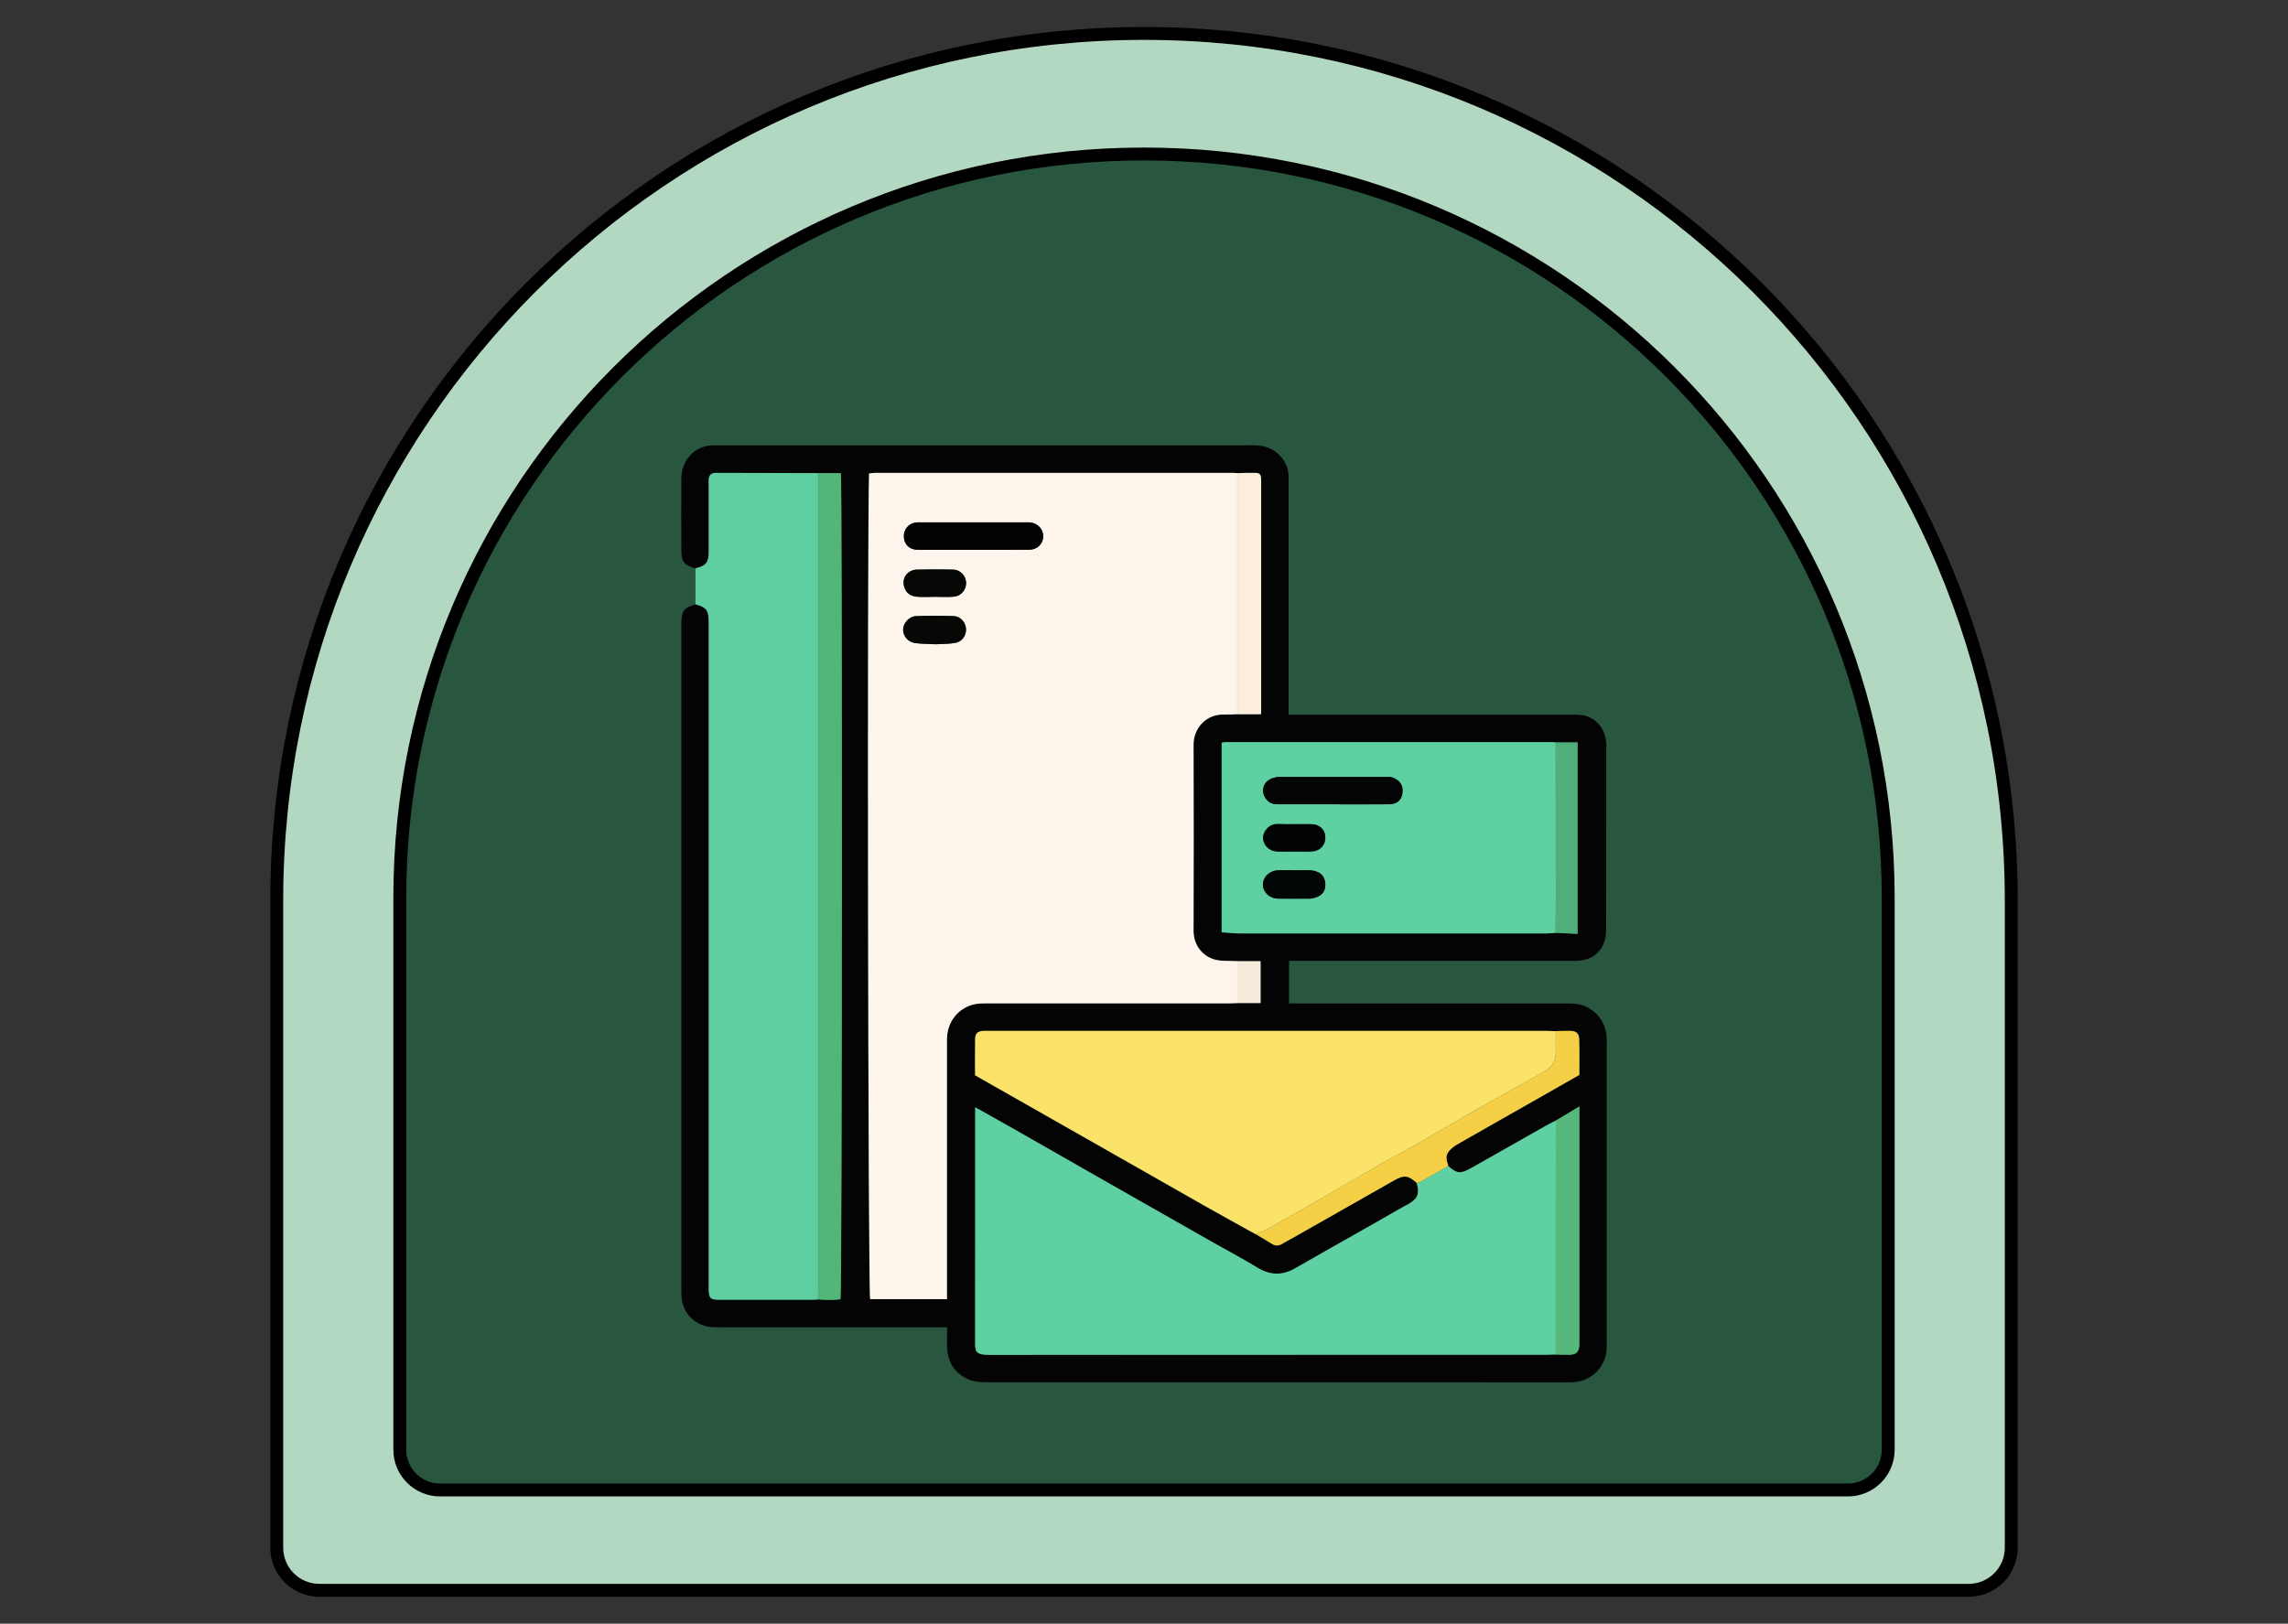 <svg xmlns="http://www.w3.org/2000/svg" id="Capa_1" data-name="Capa 1" viewBox="0 0 355 252"><rect x="0" y="0" width="355" height="252" fill="#333333" stroke="none"/><defs><style> .cls-1 { fill: #28563f; } .cls-1, .cls-2 { stroke: #000; stroke-miterlimit: 10; stroke-width: 2px; } .cls-2 { fill: #b3d8c1; } .cls-3 { fill: #f6ebdb; } .cls-3, .cls-4, .cls-5, .cls-6, .cls-7, .cls-8, .cls-9, .cls-10, .cls-11, .cls-12, .cls-13, .cls-14, .cls-15, .cls-16, .cls-17, .cls-18, .cls-19 { stroke-width: 0px; } .cls-4 { fill: #5ed0a2; } .cls-5 { fill: #5fcfa2; } .cls-6 { fill: #4fae79; } .cls-7 { fill: #53b679; } .cls-8 { fill: #56b87b; } .cls-9 { fill: #070706; } .cls-10 { fill: #fdf4eb; } .cls-11 { fill: #fbe268; } .cls-12 { fill: #fbefdb; } .cls-13 { fill: #f5d047; } .cls-14 { fill: #030504; } .cls-15 { fill: #030303; } .cls-16 { fill: #040404; } .cls-17 { fill: #060605; } .cls-18 { fill: #020303; } .cls-19 { fill: #020605; } </style></defs><g><path class="cls-2" d="M42.94,240.21v-100.46C42.94,65.43,103.18,5.19,177.5,5.19h0c74.31,0,134.56,60.24,134.56,134.56v100.46c0,3.65-2.96,6.61-6.61,6.61H49.55c-3.65,0-6.61-2.96-6.61-6.61Z"></path><path class="cls-1" d="M62.03,225v-85.63c0-63.77,51.7-115.47,115.47-115.47h0c63.77,0,115.47,51.7,115.47,115.47v85.63c0,3.45-2.8,6.25-6.25,6.25H68.28c-3.45,0-6.25-2.8-6.25-6.25Z"></path></g><g><path class="cls-16" d="M107.9,88.2c-1.67-.43-2.18-1-2.18-2.62-.01-3.79-.03-7.57,0-11.36.02-2.45,1.57-4.45,3.85-4.98.63-.15,1.31-.12,1.97-.12,19.21,0,38.43,0,57.64,0,8.47,0,16.94.01,25.41-.01,1.66,0,3.05.51,4.15,1.77.74.85,1.14,1.84,1.19,2.96.02.43,0,.85,0,1.28,0,11.41,0,22.81,0,34.22v1.58c.55,0,1.05,0,1.55,0,14.15,0,28.3,0,42.45,0,.95,0,1.89,0,2.76.44,1.63.83,2.39,2.21,2.53,3.98.02.24,0,.47,0,.71,0,9.32,0,18.65-.01,27.97,0,.74-.06,1.53-.32,2.22-.65,1.76-2.01,2.68-3.86,2.87-.47.05-.95.02-1.42.02-14.01,0-28.02,0-42.02,0h-1.59v6.61c.47,0,.97,0,1.47,0,13.91,0,27.83,0,41.74,0,1.2,0,2.34.1,3.4.77,1.68,1.07,2.56,2.59,2.68,4.56.02.33,0,.66,0,.99,0,15.38,0,30.76,0,46.14,0,.61.03,1.24-.08,1.84-.5,2.64-2.69,4.45-5.41,4.5-.28,0-.57,0-.85,0-29.91,0-59.82,0-89.73-.01-.93,0-1.93-.04-2.77-.37-2.23-.88-3.38-2.63-3.5-5.02-.05-.99,0-1.98,0-3.14h-1.57c-11.26,0-22.53,0-33.79,0-.61,0-1.24,0-1.83-.12-2.44-.54-3.97-2.43-4.04-4.96-.01-.38,0-.76,0-1.14,0-34.17,0-68.34,0-102.5,0-.24,0-.47,0-.71.02-1.75.47-2.31,2.19-2.76,1.63.41,2.03.91,2.05,2.53,0,.47,0,.95,0,1.42,0,33.83,0,67.67,0,101.5,0,.33-.01.66,0,.99.05,1.24.29,1.49,1.51,1.49,4.97,0,9.94,0,14.91,0,.19,0,.37-.04.56-.06,1.16.09,2.33.15,3.46-.04.25-1.11.29-126.66.05-128.2h-3.51c-5.24-.01-10.47-.03-15.71-.04-.09,0-.19,0-.28,0-.63.07-.92.34-.99.98-.04.33,0,.66,0,.99,0,3.44,0,6.89,0,10.33,0,1.61-.43,2.11-2.05,2.52ZM241.37,144.78c1.11.05,2.22.11,3.41.16v-29.72h-3.4c-.19-.02-.37-.06-.56-.06-16.84,0-33.67,0-50.51,0-.27,0-.53.06-.76.09v29.43c1.07.07,2.05.18,3.03.18,15.8.01,31.59,0,47.39,0,.47,0,.93-.06,1.4-.1ZM194.8,191.54c.84.5,1.68.99,2.51,1.51.54.34,1.04.36,1.59.02.56-.34,1.15-.64,1.72-.96,5.22-2.97,10.44-5.94,15.67-8.9,1.57-.89,2.2-.8,3.51.39.48,1.68.2,2.39-1.28,3.28-.24.15-.5.25-.75.39-1.67.96-3.34,1.92-5.02,2.87-3.93,2.23-7.87,4.43-11.78,6.69-1.99,1.15-3.87,1.13-5.84-.07-2.29-1.39-4.67-2.65-7-3.97-5.93-3.37-11.86-6.74-17.79-10.12-4.54-2.59-9.07-5.19-13.61-7.77-1.75-1-3.51-1.97-5.43-3.05v1.55c0,11.54,0,23.09-.01,34.63,0,1.67-.09,2.25,2.24,2.25,28.76-.03,57.53-.02,86.29-.02.52,0,1.04-.03,1.56-.04.71.02,1.42.06,2.12.04,1.09-.03,1.49-.46,1.54-1.57,0-.19,0-.38,0-.57v-36.41c-1.36.82-2.51,1.51-3.66,2.2-.5.25-1,.49-1.48.77-3.9,2.21-7.8,4.44-11.71,6.63-1.62.91-2.17.83-3.5-.34-.23-.77-.51-1.58.09-2.28.36-.42.81-.79,1.29-1.06,4.45-2.55,8.92-5.08,13.39-7.62,1.84-1.04,3.68-2.1,5.56-3.17,0-1.89.04-3.73-.02-5.56-.03-.89-.47-1.25-1.36-1.28-.75-.02-1.51.02-2.27.04-.42-.02-.85-.04-1.27-.04-28.92,0-57.84,0-86.76,0-.28,0-.57-.02-.85,0-.82.07-1.2.4-1.21,1.25-.03,1.88-.01,3.77-.01,5.64,5.87,3.33,11.64,6.61,17.42,9.9,6.06,3.45,12.12,6.91,18.19,10.35,2.62,1.49,5.26,2.93,7.9,4.4ZM191.99,149.17c-.76-.02-1.51-.04-2.27-.06-2.69-.07-4.53-2.1-4.53-4.62.03-9.65.03-19.31,0-28.96,0-2.52,1.96-4.69,4.67-4.63.71.02,1.42-.03,2.12-.05h3.66c.02-.29.03-.47.03-.65,0-11.78,0-23.57,0-35.35,0-.14,0-.28,0-.43-.05-.83-.19-1.01-1-1.03-.9-.02-1.8.02-2.69.04-.19-.02-.38-.04-.56-.04-18.59,0-37.18,0-55.78,0-.27,0-.54.07-.8.1-.31,9.92-.15,126.81.17,128.14h11.92v-1.64c0-12.58,0-25.17,0-37.75,0-.43-.01-.85.01-1.28.14-2.43,1.71-4.44,4.05-5.05.72-.19,1.5-.18,2.25-.18,12.39,0,24.79,0,37.18,0,.52,0,1.04-.03,1.56-.05h3.61v-6.5h-3.61Z"></path><path class="cls-5" d="M126.94,201.66c-.19.02-.37.06-.56.06-4.97,0-9.94,0-14.91,0-1.22,0-1.46-.25-1.51-1.49-.01-.33,0-.66,0-.99,0-33.83,0-67.67,0-101.5,0-.47,0-.95,0-1.42-.02-1.62-.43-2.12-2.05-2.53,0-1.86,0-3.72,0-5.58,1.62-.41,2.05-.9,2.05-2.52.01-3.44,0-6.89,0-10.33,0-.33-.03-.66,0-.99.07-.64.36-.91.99-.98.09-.01.19,0,.28,0,5.24.01,10.47.03,15.71.04,0,.28,0,.57,0,.85,0,42.08,0,84.17,0,126.25,0,.38-.01.76-.02,1.13Z"></path><path class="cls-10" d="M191.98,155.68c-.52.02-1.04.05-1.56.05-12.39,0-24.79,0-37.18,0-.75,0-1.53-.01-2.25.18-2.34.62-3.91,2.62-4.05,5.05-.02.42-.01.85-.01,1.28,0,12.58,0,25.17,0,37.75v1.64h-11.92c-.32-1.33-.48-118.22-.17-128.14.26-.03.53-.1.8-.1,18.59,0,37.18,0,55.78,0,.19,0,.38.03.56.04,0,12.47,0,24.95,0,37.42-.71.02-1.42.07-2.12.05-2.7-.07-4.67,2.11-4.67,4.63.03,9.65.03,19.31,0,28.96,0,2.52,1.84,4.55,4.53,4.62.76.02,1.51.04,2.27.06,0,2.17,0,4.34,0,6.5ZM150.94,85.33h0c2.93,0,5.86.02,8.79-.01,1.21-.01,2.08-.9,2.13-2.02.05-1.1-.79-2.06-1.96-2.21-.28-.04-.57-.02-.85-.02-5.34,0-10.68,0-16.01,0-.33,0-.67-.02-.99.03-1.09.16-1.84,1.07-1.81,2.17.02,1.14.76,1.94,1.92,2.05.33.03.66.01.99.01,2.6,0,5.2,0,7.79,0ZM145.2,99.99c.95-.06,2-.03,3.01-.21,1.06-.18,1.72-1.13,1.68-2.14-.03-.98-.82-1.96-1.85-2.01-1.98-.09-3.97-.09-5.94,0-1.06.04-1.98,1.14-1.97,2.08,0,1.05.76,1.95,1.9,2.1,1.02.14,2.06.12,3.18.18ZM145.03,92.63s0,0,0-.01c.99,0,1.98.07,2.96-.02,1.11-.1,1.91-1.07,1.9-2.1,0-1.13-.86-2.07-2.04-2.1-1.88-.05-3.77-.03-5.65,0-.4,0-.84.17-1.17.39-.73.49-.99,1.38-.76,2.22.27.99.97,1.51,1.93,1.59.93.09,1.88.02,2.82.02Z"></path><path class="cls-4" d="M224.71,180.98c1.33,1.17,1.88,1.25,3.5.34,3.91-2.2,7.8-4.42,11.71-6.63.48-.27.99-.51,1.48-.77,0,12.1,0,24.2-.01,36.3-.52.02-1.04.04-1.56.04-28.76,0-57.53,0-86.29.02-2.33,0-2.25-.58-2.24-2.25.02-11.54.01-23.09.01-34.63v-1.55c1.92,1.08,3.68,2.06,5.43,3.05,4.54,2.59,9.07,5.19,13.61,7.77,5.93,3.38,11.86,6.75,17.79,10.12,2.33,1.32,4.71,2.58,7,3.97,1.98,1.2,3.85,1.22,5.84.07,3.91-2.26,7.85-4.46,11.78-6.69,1.68-.95,3.35-1.92,5.02-2.87.24-.14.51-.25.75-.39,1.48-.89,1.75-1.6,1.28-3.28.14-.02.3-.01.41-.08,1.5-.84,3-1.7,4.49-2.55Z"></path><path class="cls-11" d="M194.8,191.54c-2.63-1.47-5.28-2.91-7.9-4.4-6.07-3.44-12.12-6.9-18.19-10.35-5.77-3.28-11.55-6.56-17.42-9.9,0-1.87-.02-3.75.01-5.64.01-.85.39-1.18,1.21-1.25.28-.02.57,0,.85,0,28.92,0,57.84,0,86.76,0,.42,0,.85.03,1.27.04,0,1.09-.02,2.17,0,3.26.03,1.3-.56,2.29-1.62,2.91-2.88,1.68-5.81,3.26-8.71,4.89-1.58.88-3.15,1.77-4.71,2.68-2.28,1.32-4.55,2.67-6.84,3.98-1.81,1.03-3.67,1.98-5.48,3.01-2.93,1.68-5.84,3.41-8.76,5.09-2.81,1.62-5.62,3.23-8.45,4.81-.64.36-1.35.59-2.03.88Z"></path><path class="cls-4" d="M241.37,144.78c-.47.03-.93.1-1.4.1-15.8,0-31.59,0-47.39,0-.98,0-1.97-.11-3.03-.18v-29.43c.23-.03.5-.09.76-.09,16.84,0,33.67,0,50.51,0,.19,0,.37.04.56.06,0,8.11.02,16.22.02,24.33,0,1.74-.02,3.49-.03,5.23ZM206.73,124.83h0c2.93,0,5.87.02,8.8-.01,1.22-.01,1.93-.67,2.06-1.7.18-1.51-.61-2.14-1.74-2.52-.22-.07-.47-.03-.71-.03-5.54,0-11.07,0-16.61,0-.37,0-.75.08-1.1.2-1.53.53-1.93,2.21-.86,3.39.5.55,1.1.67,1.78.66,2.79-.01,5.58,0,8.37,0ZM200.92,135.07h0c-.9,0-1.8-.06-2.69.01-1.89.15-2.9,2.02-1.87,3.43.5.69,1.26.97,2.1.97,1.56,0,3.12.01,4.68,0,.32,0,.65-.08.96-.17,1.05-.31,1.56-1,1.54-2.07-.02-1.25-.87-2.07-2.31-2.16-.8-.05-1.61,0-2.41,0ZM200.77,132.16h0c.95,0,1.89.05,2.84-.02,1.26-.08,2.07-1.03,2.03-2.25-.04-1.13-.91-1.97-2.13-1.98-1.75-.03-3.5.04-5.25-.02-1.41-.05-2.33,1.26-2.28,2.19.06,1.15.96,2.03,2.25,2.08.85.03,1.7,0,2.55,0Z"></path><path class="cls-7" d="M126.94,201.66c0-.38.02-.76.02-1.13,0-42.08,0-84.17,0-126.25,0-.28,0-.57,0-.85h3.51c.24,1.54.2,127.09-.05,128.2-1.13.19-2.3.13-3.46.04Z"></path><path class="cls-13" d="M194.8,191.54c.68-.29,1.39-.52,2.03-.88,2.83-1.58,5.64-3.19,8.45-4.81,2.93-1.69,5.83-3.42,8.76-5.09,1.81-1.03,3.67-1.98,5.48-3.01,2.29-1.3,4.56-2.66,6.84-3.98,1.56-.9,3.14-1.79,4.71-2.68,2.91-1.63,5.84-3.22,8.71-4.89,1.06-.61,1.65-1.61,1.62-2.91-.03-1.09,0-2.17,0-3.26.76-.02,1.51-.06,2.27-.04.89.02,1.33.39,1.36,1.28.05,1.84.02,3.68.02,5.56-1.89,1.08-3.73,2.13-5.56,3.17-4.46,2.54-8.93,5.06-13.39,7.62-.48.27-.93.65-1.29,1.06-.61.7-.33,1.51-.09,2.28-1.5.85-2.99,1.7-4.49,2.55-.12.07-.28.05-.41.08-1.32-1.18-1.94-1.28-3.51-.39-5.23,2.96-10.45,5.93-15.67,8.9-.57.32-1.16.62-1.72.96-.55.33-1.05.31-1.59-.02-.83-.52-1.67-1.01-2.51-1.51Z"></path><path class="cls-12" d="M191.99,110.85c0-12.47,0-24.95,0-37.42.9-.02,1.8-.06,2.69-.04.8.02.95.2,1,1.03,0,.14,0,.28,0,.43,0,11.78,0,23.57,0,35.35,0,.18-.02.37-.03.65h-3.66Z"></path><path class="cls-8" d="M241.39,210.22c0-12.1,0-24.2.01-36.3,1.15-.69,2.29-1.38,3.66-2.2v36.41c0,.19,0,.38,0,.57-.06,1.11-.45,1.54-1.54,1.57-.71.02-1.42-.03-2.12-.04Z"></path><path class="cls-6" d="M241.37,144.78c.01-1.74.03-3.49.03-5.23,0-8.11-.01-16.22-.02-24.33h3.4v29.72c-1.19-.06-2.3-.11-3.41-.16Z"></path><path class="cls-3" d="M191.98,155.68c0-2.17,0-4.34,0-6.5h3.61v6.5h-3.61Z"></path><path class="cls-15" d="M150.94,85.33c-2.6,0-5.2,0-7.79,0-.33,0-.66.02-.99-.01-1.16-.11-1.9-.91-1.92-2.05-.02-1.1.73-2.02,1.81-2.17.32-.05.66-.03.99-.03,5.34,0,10.68,0,16.01,0,.28,0,.57-.02.85.02,1.17.15,2.01,1.11,1.96,2.21-.05,1.12-.93,2.01-2.13,2.02-2.93.03-5.86.01-8.79.01h0Z"></path><path class="cls-9" d="M145.2,99.99c-1.12-.06-2.16-.05-3.18-.18-1.14-.15-1.89-1.06-1.9-2.1,0-.94.91-2.03,1.97-2.08,1.98-.08,3.97-.08,5.94,0,1.03.04,1.82,1.02,1.85,2.01.03,1.01-.62,1.96-1.68,2.14-1.01.18-2.05.15-3.01.21Z"></path><path class="cls-17" d="M145.03,92.63c-.94,0-1.89.07-2.82-.02-.96-.09-1.66-.61-1.93-1.59-.23-.84.03-1.73.76-2.22.33-.22.77-.38,1.17-.39,1.88-.04,3.77-.05,5.65,0,1.18.03,2.03.97,2.04,2.1,0,1.04-.79,2-1.9,2.1-.98.09-1.98.02-2.96.02,0,0,0,0,0,.01Z"></path><path class="cls-14" d="M206.73,124.83c-2.79,0-5.58,0-8.37,0-.69,0-1.29-.11-1.78-.66-1.07-1.18-.67-2.87.86-3.39.35-.12.73-.2,1.1-.2,5.54-.01,11.07,0,16.61,0,.24,0,.49-.04.71.03,1.14.37,1.92,1.01,1.74,2.52-.12,1.03-.84,1.69-2.06,1.7-2.93.03-5.87,0-8.8,0h0Z"></path><path class="cls-19" d="M200.92,135.07c.8,0,1.61-.04,2.41,0,1.44.09,2.29.91,2.31,2.16.02,1.06-.49,1.76-1.54,2.07-.31.09-.64.17-.96.17-1.56.02-3.12.01-4.68,0-.84,0-1.59-.28-2.1-.97-1.03-1.41-.02-3.28,1.87-3.43.89-.07,1.8-.01,2.69-.01h0Z"></path><path class="cls-18" d="M200.77,132.16c-.85,0-1.7.03-2.55,0-1.29-.05-2.19-.93-2.25-2.08-.05-.93.87-2.24,2.28-2.19,1.75.06,3.5,0,5.25.02,1.22.02,2.09.85,2.13,1.98.05,1.23-.76,2.17-2.03,2.25-.94.06-1.89.01-2.84.01h0Z"></path></g></svg>